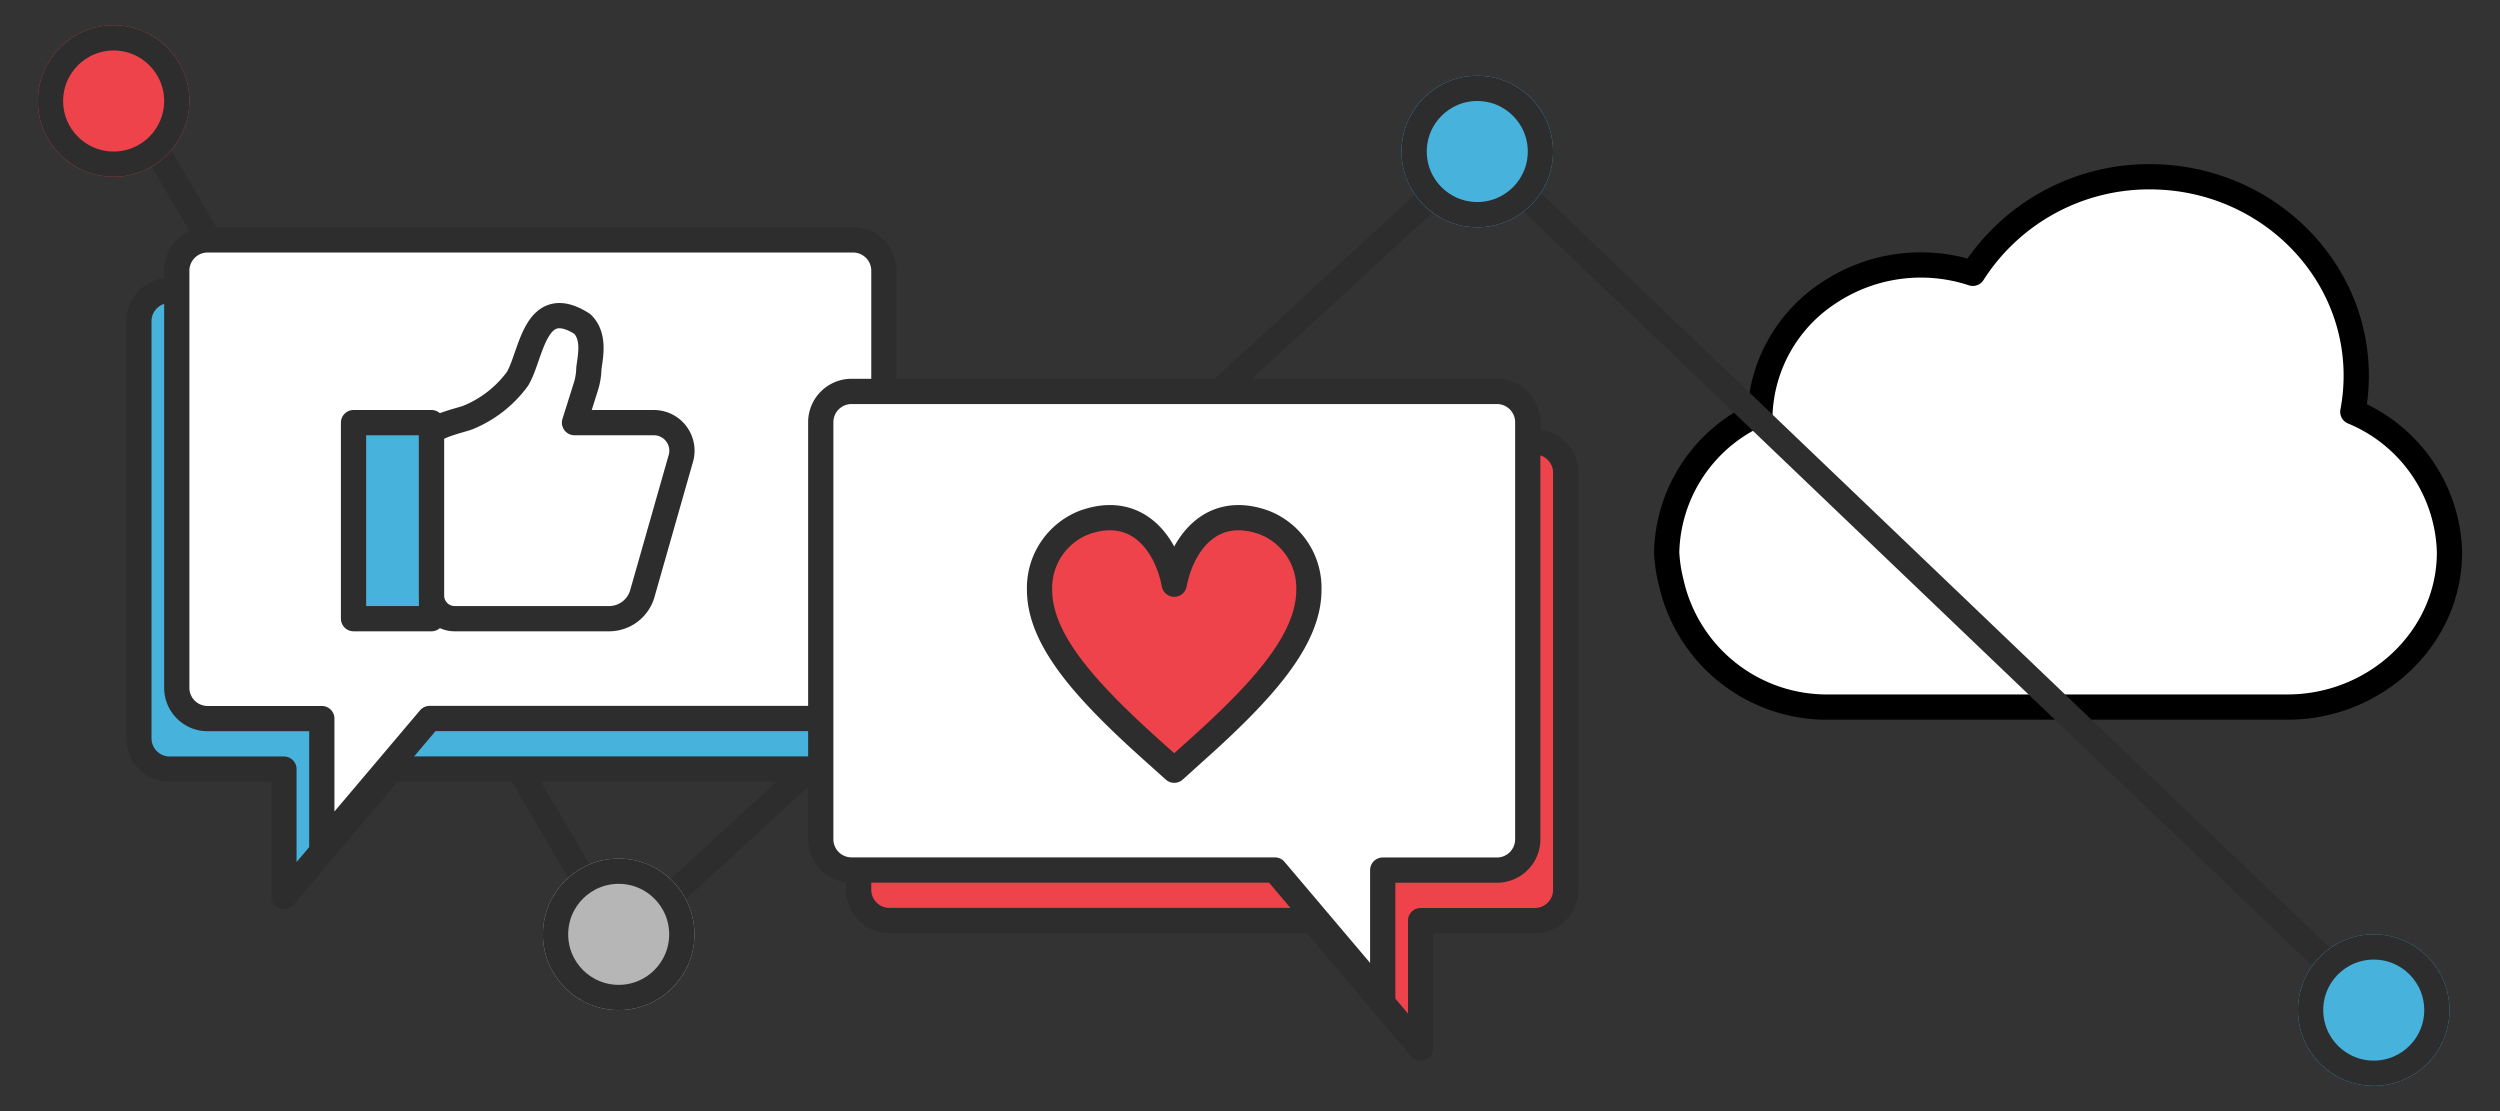 <svg id="s_ncw_2_ソーシャルメディア_" data-name="s_ncw (2_ソーシャルメディア)" xmlns="http://www.w3.org/2000/svg" width="198" height="88" viewBox="0 0 198 88">
  <rect x="0" y="0" width="198" height="88" fill="#333333" stroke="none"/>
  <g id="_2" data-name="2">
    <rect id="base" width="198" height="88" fill="none"/>
    <g id="ソーシャル">
      <rect id="base-2" data-name="base" width="198" height="88" fill="none"/>
      <path id="cloud" d="M55.344,19.615a15.294,15.294,0,0,0,.27-2.865C55.614,8.065,48.28,1,39.266,1A16.557,16.557,0,0,0,25.247,8.646a13.14,13.14,0,0,0-11.358,1.515,12.053,12.053,0,0,0-5.5,9.57A12.333,12.333,0,0,0,1,30.75a12.053,12.053,0,0,0,.364,2.4h0A12.626,12.626,0,0,0,13.836,43H50.164C57.175,43,63,37.5,63,30.75A12.38,12.38,0,0,0,55.344,19.615Z" transform="translate(131 13)" fill="#fff" stroke="#000" stroke-linecap="round" stroke-linejoin="round" stroke-width="2"/>
      <path id="パス_1048" data-name="パス 1048" d="M-8119.091,2340.682l-70.712-67.636-68.059,62.577-38.018-64.928" transform="translate(8307 -2261)" fill="none" stroke="#2d2d2d" stroke-linecap="round" stroke-linejoin="round" stroke-width="2"/>
      <g id="good" transform="translate(10 19)">
        <path id="パス_1044" data-name="パス 1044" d="M41.576,14.095H92.617A2.441,2.441,0,0,1,95.1,16.5V49.6a2.441,2.441,0,0,1-2.479,2.4H59.125L50.584,62.1V52.008H41.576a2.443,2.443,0,0,1-2.48-2.4V16.5A2.443,2.443,0,0,1,41.576,14.095Z" transform="translate(-38.096 -10.095)" fill="#47b3dd" stroke="#2d2d2d" stroke-linecap="round" stroke-linejoin="round" stroke-miterlimit="10" stroke-width="2"/>
        <path id="パス_1043" data-name="パス 1043" d="M41.576,14.095H92.617A2.441,2.441,0,0,1,95.1,16.5V49.6a2.441,2.441,0,0,1-2.479,2.4H59.125L50.584,62.095V52.008H41.576a2.443,2.443,0,0,1-2.48-2.4V16.5A2.443,2.443,0,0,1,41.576,14.095Z" transform="translate(-35.096 -14.095)" fill="#fff" stroke="#2d2d2d" stroke-linecap="round" stroke-linejoin="round" stroke-miterlimit="10" stroke-width="2"/>
        <path id="パス_205" data-name="パス 205" d="M1,16.624H7.177V32.151H1Z" transform="translate(17 -2.152)" fill="#47b3dd" stroke="#2d2d2d" stroke-linecap="round" stroke-linejoin="round" stroke-width="2"/>
        <path id="パス_206" data-name="パス 206" d="M12.229,10.386c0-.609,2.368-1.116,2.883-1.319a9.148,9.148,0,0,0,3.912-3.045c1.133-1.827,1.338-6.8,5.148-4.364,1.03,1.015.618,2.639.515,3.552A5.074,5.074,0,0,1,24.48,6.53l-.927,2.943h6.28A2.224,2.224,0,0,1,32,12.213L28.907,23.072A2.745,2.745,0,0,1,26.334,25H14.082a1.832,1.832,0,0,1-1.853-1.827Z" transform="translate(11.949 5)" fill="#fff" stroke="#2d2d2d" stroke-linecap="round" stroke-linejoin="round" stroke-width="2"/>
      </g>
      <g id="good-2" data-name="good" transform="translate(65 31)">
        <path id="パス_1045" data-name="パス 1045" d="M92.616,14.095H41.575A2.441,2.441,0,0,0,39.1,16.5V49.6a2.441,2.441,0,0,0,2.479,2.4H75.067L83.609,62.1V52.008h9.007A2.443,2.443,0,0,0,95.1,49.6V16.5A2.443,2.443,0,0,0,92.616,14.095Z" transform="translate(-36.096 -10.095)" fill="#ef434c" stroke="#2d2d2d" stroke-linecap="round" stroke-linejoin="round" stroke-miterlimit="10" stroke-width="2"/>
        <path id="パス_1043-2" data-name="パス 1043" d="M92.616,14.095H41.575A2.441,2.441,0,0,0,39.1,16.5V49.6a2.441,2.441,0,0,0,2.479,2.4H75.067l8.541,10.087V52.008h9.007a2.443,2.443,0,0,0,2.48-2.4V16.5A2.443,2.443,0,0,0,92.616,14.095Z" transform="translate(-39.096 -14.095)" fill="#fff" stroke="#2d2d2d" stroke-linecap="round" stroke-linejoin="round" stroke-miterlimit="10" stroke-width="2"/>
        <g id="heart" transform="translate(17.333 10)">
          <path id="heart-2" data-name="heart" d="M11.667,6.267c.608-3.175,2.918-6.378,7.1-4.892a5.555,5.555,0,0,1,3.564,5.334c0,3.962-3.626,8-9.12,12.9L11.667,21,10.12,19.613C4.626,14.705,1,10.67,1,6.708A5.555,5.555,0,0,1,4.564,1.374C8.748-.111,11.059,3.092,11.667,6.267Z" transform="translate(-1 -1)" fill="#ef434c" stroke="#2d2d2d" stroke-linecap="round" stroke-linejoin="round" stroke-width="2"/>
        </g>
      </g>
      <g id="楕円形_37" data-name="楕円形 37" transform="translate(111 6)" fill="#47b3dd" stroke="#2d2d2d" stroke-width="2">
        <circle cx="6" cy="6" r="6" stroke="none"/>
        <circle cx="6" cy="6" r="5" fill="none"/>
      </g>
      <g id="楕円形_38" data-name="楕円形 38" transform="translate(43 68)" fill="#b6b6b6" stroke="#2d2d2d" stroke-width="2">
        <circle cx="6" cy="6" r="6" stroke="none"/>
        <circle cx="6" cy="6" r="5" fill="none"/>
      </g>
      <g id="楕円形_39" data-name="楕円形 39" transform="translate(182 74)" fill="#47b3dd" stroke="#2d2d2d" stroke-width="2">
        <circle cx="6" cy="6" r="6" stroke="none"/>
        <circle cx="6" cy="6" r="5" fill="none"/>
      </g>
      <g id="楕円形_40" data-name="楕円形 40" transform="translate(3 2)" fill="#ef434c" stroke="#2d2d2d" stroke-width="2">
        <circle cx="6" cy="6" r="6" stroke="none"/>
        <circle cx="6" cy="6" r="5" fill="none"/>
      </g>
    </g>
  </g>
</svg>
